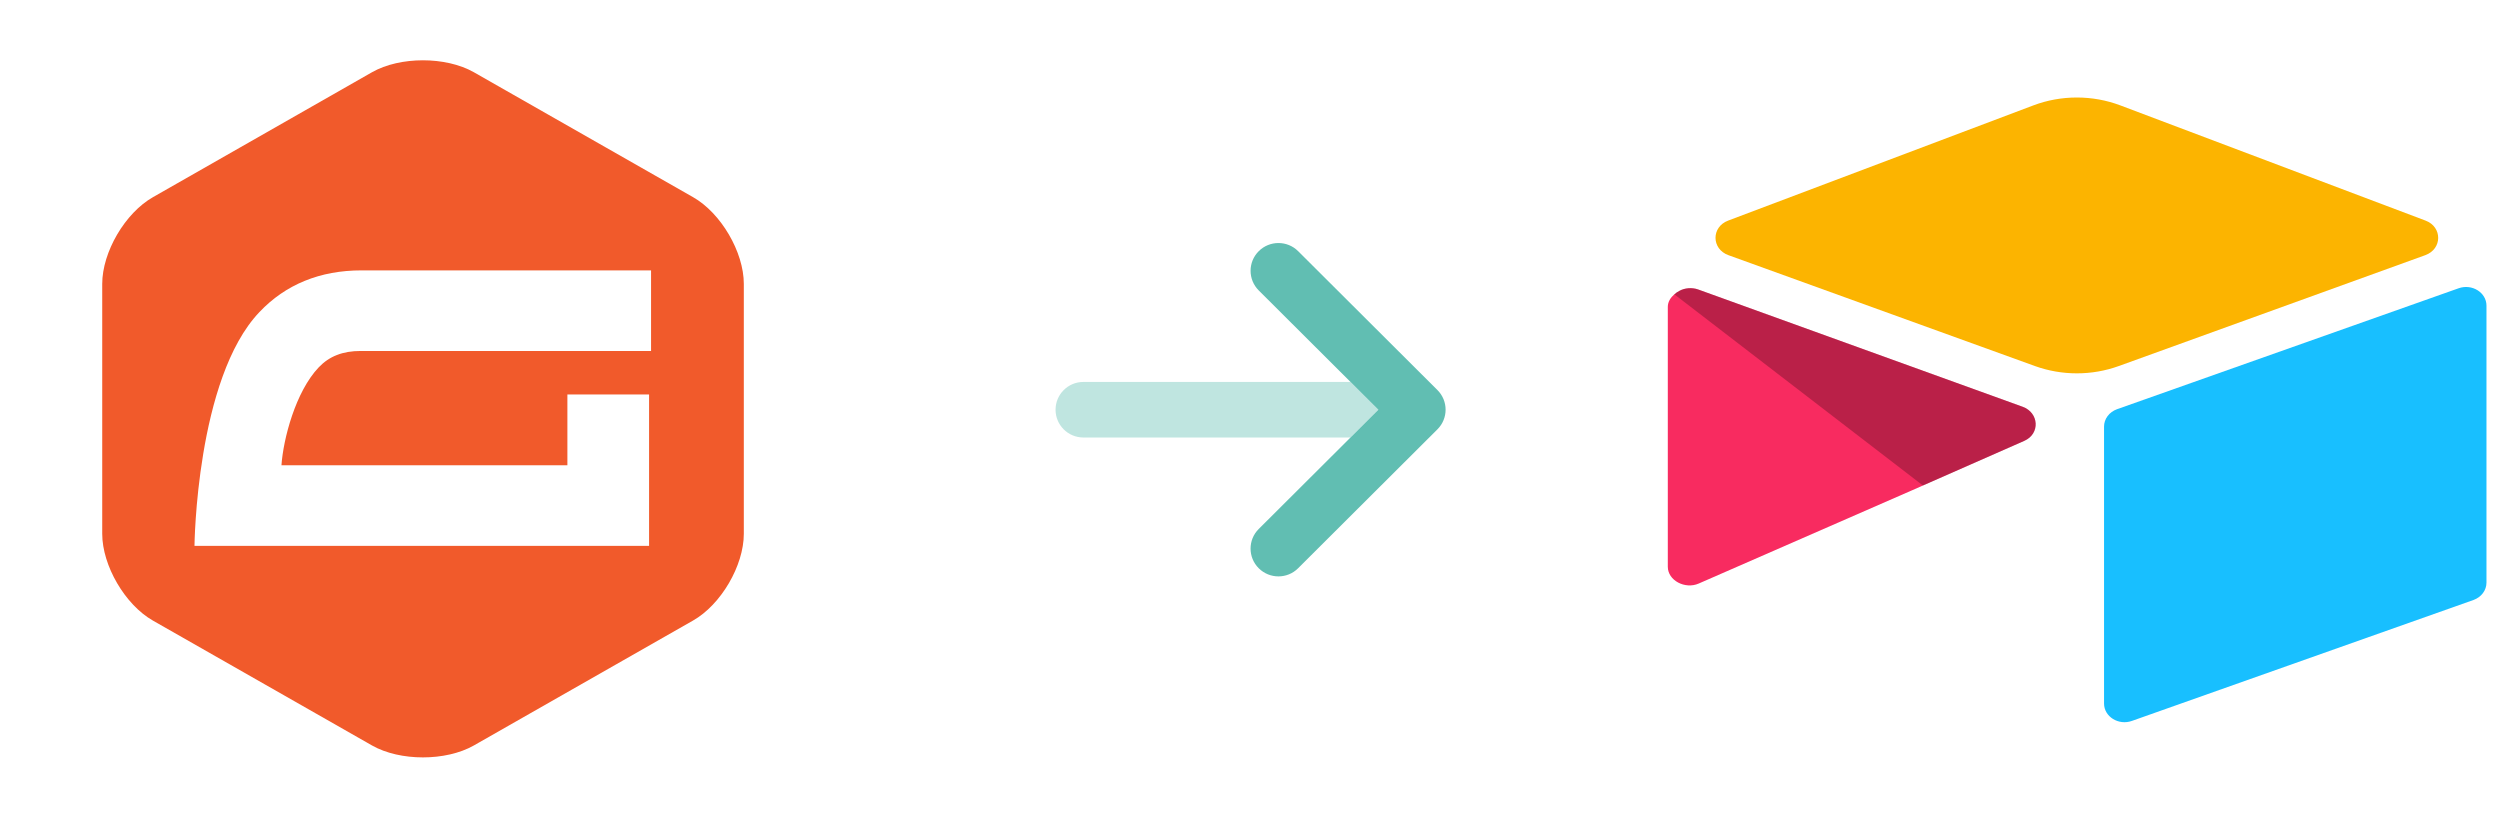 <svg width="180" height="60" viewBox="0 0 180 60" fill="none" xmlns="http://www.w3.org/2000/svg">
<rect width="180" height="60" fill="white"/>
<path d="M53.555 38.431C53.555 40.727 51.909 43.541 49.894 44.682L34.113 53.676C32.097 54.818 28.805 54.818 26.79 53.676L11.009 44.682C9.006 43.541 7.36 40.727 7.36 38.431V20.443C7.36 18.148 9.006 15.334 11.021 14.192L26.79 5.198C28.805 4.056 32.097 4.056 34.113 5.198L49.894 14.192C51.909 15.334 53.555 18.148 53.555 20.443V38.431Z" fill="#F15A2B"/>
<path d="M25.967 25.27H46.876V19.467H26.026C23.044 19.467 20.563 20.479 18.679 22.469C14.122 27.248 14.003 39.303 14.003 39.303H46.733V28.402H40.852V33.499H20.265C20.396 31.604 21.279 28.202 22.949 26.448C23.712 25.647 24.678 25.27 25.967 25.27Z" fill="white"/>
<g clip-path="url(#clip0_1863_30623)">
<path d="M92.046 41.5C91.533 41.5 91.02 41.304 90.629 40.914C89.845 40.132 89.845 38.867 90.629 38.086L99.242 29.5L90.63 20.912C89.846 20.131 89.846 18.865 90.63 18.084C91.413 17.303 92.683 17.303 93.466 18.084L103.495 28.084C104.279 28.865 104.279 30.131 103.495 30.912L93.466 40.912C93.075 41.306 92.561 41.5 92.046 41.5Z" fill="#61BEB2"/>
<path opacity="0.4" d="M97.237 31.5H78.006C76.898 31.5 76 30.606 76 29.5C76 28.394 76.898 27.5 78.006 27.5H97.237L99.243 29.5L97.237 31.5Z" fill="#61BEB2"/>
</g>
<g clip-path="url(#clip1_1863_30623)">
<path d="M146.403 7.588L124.426 15.883C123.204 16.344 123.217 17.928 124.446 18.372L146.515 26.355C148.454 27.056 150.613 27.056 152.552 26.355L174.62 18.372C175.85 17.928 175.863 16.344 174.64 15.883L152.664 7.588C150.659 6.831 148.407 6.831 146.402 7.588" fill="#FCB400"/>
<path d="M151.491 30.713V50.654C151.491 51.602 152.54 52.252 153.506 51.903L178.097 43.197C178.371 43.097 178.606 42.925 178.772 42.703C178.938 42.48 179.027 42.217 179.026 41.948V22.007C179.026 21.059 177.978 20.409 177.011 20.759L152.421 29.465C152.147 29.564 151.911 29.736 151.746 29.959C151.58 30.181 151.491 30.444 151.491 30.713Z" fill="#18BFFF"/>
<path d="M145.749 31.742L138.451 34.956L137.71 35.283L122.305 42.016C121.328 42.445 120.082 41.796 120.082 40.807V22.09C120.082 21.733 120.283 21.424 120.553 21.191C120.663 21.09 120.789 21.005 120.926 20.936C121.294 20.734 121.819 20.68 122.265 20.841L145.626 29.285C146.814 29.714 146.907 31.232 145.749 31.742Z" fill="#F82B60"/>
<path d="M145.749 31.742L138.451 34.956L120.553 21.191C120.663 21.09 120.789 21.004 120.926 20.936C121.294 20.734 121.819 20.68 122.265 20.841L145.626 29.285C146.814 29.714 146.907 31.232 145.749 31.742Z" fill="black" fill-opacity="0.25"/>
</g>
<defs>
<clipPath id="clip0_1863_30623">
<rect width="28.082" height="32" fill="white" transform="translate(76 13.5)"/>
</clipPath>
<clipPath id="clip1_1863_30623">
<rect width="59" height="45" fill="white" transform="translate(120.082 7)"/>
</clipPath>
</defs>
</svg>
